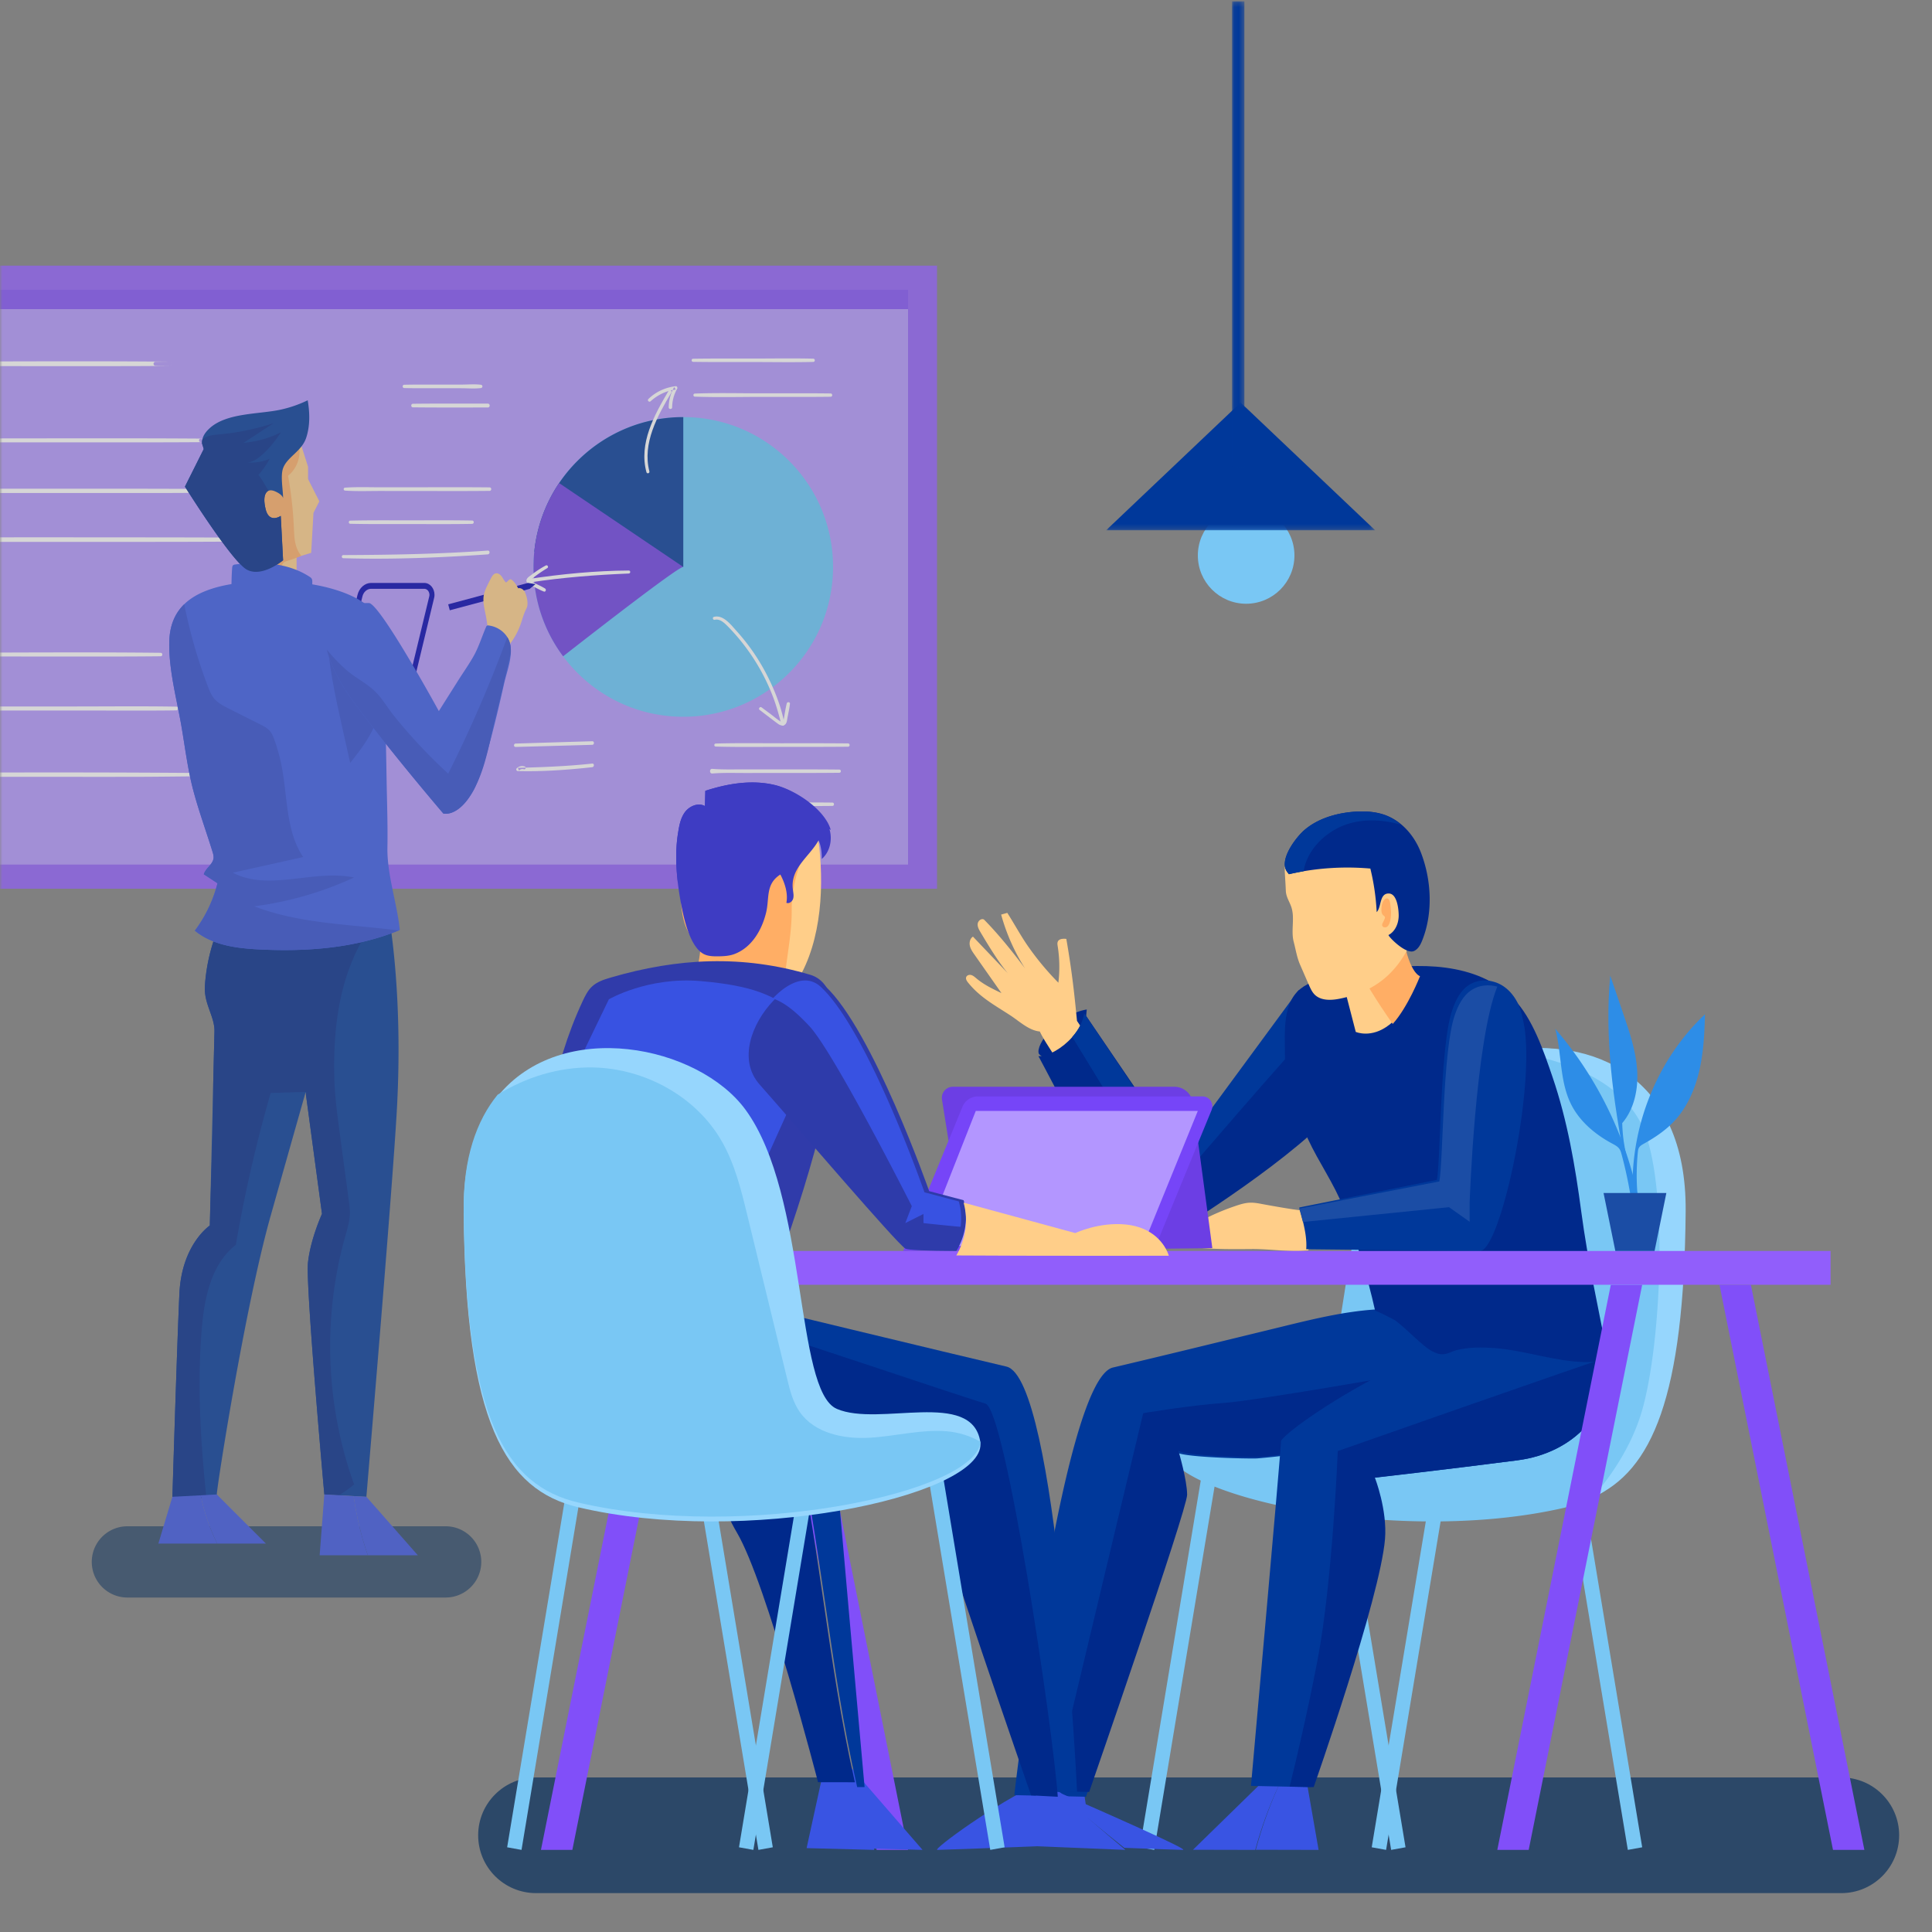 <svg width="400" height="400" viewBox="0 0 400 400" xmlns="http://www.w3.org/2000/svg" xmlns:xlink="http://www.w3.org/1999/xlink">
    <rect x="0" y="0" width="400" height="400" fill="#808080" stroke="none"/>
    <defs>
        <path id="a" d="M0 0h400v400H0z"/>
        <path id="c" d="M0 .352h55.72v26.443H0z"/>
        <path id="e" d="M.076.248H2.64V96.75H.076z"/>
    </defs>
    <g fill="none" fill-rule="evenodd">
        <mask id="b" fill="#fff">
            <use xlink:href="#a"/>
        </mask>
        <path d="M381.225 391.95h-270.25c-6.613 0-11.976-5.361-11.976-11.975 0-6.613 5.363-11.974 11.976-11.974h270.25c6.613 0 11.975 5.36 11.975 11.974s-5.362 11.976-11.975 11.976" fill="#2C4868" mask="url(#b)"/>
        <g opacity=".679" mask="url(#b)">
            <path fill="#915EFB" d="M-37 184h231V55H-37z"/>
            <path fill="#B396FF" d="M-32 179h220V60H-32z"/>
            <path fill="#814FF9" d="M-32 64h220v-4H-32z"/>
            <path d="M92.267 330.75H26.375a7.375 7.375 0 0 1 0-14.75h65.892a7.375 7.375 0 0 1 0 14.75" fill="#2C4868"/>
            <path d="M172.476 117.376c0 17.135-13.882 31.024-31.009 31.024-10.186 0-19.235-4.922-24.884-12.518a30.842 30.842 0 0 1-6.126-18.506c0-1.068.052-2.127.165-3.16a30.935 30.935 0 0 1 5.137-14.201c5.587-8.238 15.019-13.663 25.708-13.663 17.127 0 31.009 13.897 31.009 31.024" fill="#66C8FE"/>
            <path d="M141.467 86.352v31.024l-30.845-3.16a30.946 30.946 0 0 1 5.136-14.201c5.588-8.238 15.02-13.663 25.709-13.663" fill="#00389A"/>
            <path d="M141.458 117.376c-1.05 0-16.762 12.17-24.875 18.506a30.842 30.842 0 0 1-6.126-18.506 30.981 30.981 0 0 1 5.302-17.361l25.699 17.36z" fill="#6C3EE4"/>
            <g fill="#FFF">
                <path d="M130.182 118.12c-6.909.044-13.834.72-20.664 1.741-.473.071-.273.793.199.722 6.789-1.036 13.608-1.558 20.465-1.842.398-.016.403-.624 0-.622"/>
                <path d="M112.993 117.081c-.727.392-1.427.824-2.104 1.3-.313.22-.62.448-.923.681-.288.222-.661.444-.854.762-.486.8.53 1.206 1.079 1.483.792.399 1.576.85 2.407 1.165.37.14.57-.42.26-.618-.616-.393-1.297-.69-1.95-1.018-.332-.166-.671-.324-.997-.5l-.183-.115.227-.232c1.047-.881 2.185-1.657 3.355-2.366.345-.21.039-.734-.317-.542M147.985 128.321c.993-.23 1.844.519 2.5 1.166a37.384 37.384 0 0 1 1.693 1.798 42.158 42.158 0 0 1 3.226 4.136 42.196 42.196 0 0 1 4.7 9.013c.686 1.826 1.19 3.693 1.68 5.578.108.412.71.235.633-.174-.68-3.562-2.069-7.062-3.73-10.273a42.373 42.373 0 0 0-6.234-8.973c-1.125-1.24-2.713-3.371-4.635-2.879-.394.1-.227.7.167.608"/>
                <path d="M157.25 146.964c.764.592 1.537 1.176 2.308 1.76.39.293.78.587 1.169.882.31.234.629.495 1.02.577.363.076.735-.024.953-.336.241-.346.261-.84.337-1.241.183-.962.405-1.927.518-2.901.045-.383-.569-.45-.663-.09-.21.808-.331 1.644-.483 2.464-.072.39-.12.797-.222 1.182-.097.36-.377.23-.627.08-.674-.406-1.29-.952-1.92-1.424-.66-.494-1.321-.99-1.987-1.476-.303-.222-.703.292-.403.523M134.449 97.6c-1.497-5.82 1.676-11.474 4.539-16.321.219-.372-.36-.71-.579-.339-2.94 4.977-6.196 10.861-4.568 16.828.107.392.709.227.608-.167"/>
                <path d="M134.697 83.08c1.45-1.308 3.256-2.193 5.202-2.422l-.303-.53a8.554 8.554 0 0 0-1.146 4.198c-.005.46.711.46.714 0a7.836 7.836 0 0 1 1.039-3.842c.12-.21-.028-.563-.304-.53-2.112.254-4.143 1.16-5.66 2.666-.299.297.15.738.458.46M143.509 74.917c4.142.066 8.286.036 12.43.038 4.14.003 8.289.078 12.43-.022.434-.011.435-.667 0-.676-4.141-.101-8.29-.025-12.43-.023-4.144.003-8.288-.028-12.43.037-.416.007-.417.64 0 .646M143.869 82.122c4.673.175 9.374.048 14.051.05 4.684.003 9.368.032 14.052-.026.44-.005.44-.68 0-.685-4.684-.058-9.368-.028-14.052-.026-4.677.002-9.378-.124-14.051.05-.41.016-.41.621 0 .637M148.192 154.571c4.56.134 9.13.057 13.692.06 4.563.004 9.127.013 13.69-.03.443-.004.444-.684 0-.688-4.563-.043-9.127-.034-13.69-.03-4.561.004-9.133-.073-13.692.06-.403.012-.404.617 0 .628M147.472 160.143c2.22-.18 4.466-.104 6.695-.105l6.456-.003c4.383-.002 8.766.007 13.15-.039.427-.005.428-.66 0-.664-4.384-.046-8.767-.037-13.15-.038l-6.456-.003c-2.23-.002-4.475.075-6.695-.106-.617-.05-.618 1.008 0 .958M147.472 166.834c4.14.1 8.288.051 12.43.051 4.143 0 8.286.019 12.43-.026.446-.004.447-.688 0-.693-4.144-.044-8.287-.025-12.43-.026-4.142 0-8.29-.049-12.43.051-.414.01-.415.633 0 .643M-19.345 75.67c3.552.167 7.12.106 10.676.113 3.557.007 7.116.014 10.675.018 7.037.007 14.073.006 21.11.003 3.998 0 7.997-.015 11.996-.054.56-.004.56-.876 0-.87-.979.01-1.957.02-2.935.037-.512.01-.513.787 0 .796.978.018 1.956.029 2.935.037.56.006.56-.865 0-.87-14.154-.132-28.309-.062-42.462-.035-3.994.008-8.005-.072-11.995.116-.455.021-.456.687 0 .709M-16.823 91.655c1.983-.14 3.996-.079 5.984-.078l5.745.002 11.729.005c7.819.003 15.638.003 23.456 0 4.388 0 8.776-.018 13.165-.051.458-.004.46-.717 0-.714l-1.711.013c-.442.003-.443.684 0 .687l1.711.014c.46.003.46-.71 0-.714-15.638-.118-31.276-.053-46.914-.047l-6.462.001c-2.226.001-4.481.08-6.703-.076-.616-.044-.617 1.001 0 .958M-17.904 101.977c4.158.156 8.331.08 12.49.086 4.164.006 8.328.012 12.49.011 8.328 0 16.654-.001 24.981-.003 4.724 0 9.448-.034 14.172-.084.46-.006.46-.71 0-.715-8.327-.089-16.653-.085-24.98-.087-8.328 0-16.654-.004-24.981.008-4.72.006-9.455-.09-14.172.087-.447.017-.448.681 0 .697M-17.904 112.051c2.312.126 4.64.082 6.955.094 2.357.013 4.715.025 7.074.033 4.636.015 9.271.014 13.907.014 9.313 0 18.624.006 27.937-.013 5.276-.012 10.55-.037 15.826-.083.48-.004.481-.744 0-.747-9.312-.082-18.624-.088-27.936-.092-9.312-.004-18.624-.027-27.937.003-2.637.009-5.275.02-7.913.034-2.632.014-5.283-.044-7.913.099-.422.023-.423.635 0 .658M-16.102 135.845c3.19.106 6.392.048 9.585.056 3.235.008 6.469.015 9.704.018 6.43.004 12.859.008 19.288.006 3.596 0 7.189-.016 10.783-.054.46-.006.46-.71 0-.716-12.857-.14-25.72-.066-38.577-.033-3.592.008-7.194-.06-10.783.06-.427.013-.428.648 0 .663M-17.183 146.992c1.749.122 3.52.071 5.273.08 1.757.009 3.514.017 5.273.02 3.474.004 6.949.012 10.424.013l20.97.005c3.914 0 7.83.026 11.744-.04.493-.008.494-.757 0-.766-6.988-.117-13.981-.038-20.97-.036-6.99 0-13.98.003-20.97.013-1.918.003-3.836.008-5.753.017-1.99.01-4.004-.054-5.991.084-.392.028-.393.582 0 .61M-14.66 160.864c1.812-.219 3.7-.07 5.524-.057 1.76.012 3.523.01 5.284.015 3.523.008 7.045.01 10.569.01 7.126.003 14.25.014 21.377.002 4.004-.006 8.006-.064 12.01-.095.456-.003.456-.705 0-.708-14.252-.11-28.504-.12-42.755-.086-2.001.005-4.004.005-6.005.015-1.981.01-4.036.183-6.005-.054-.616-.074-.617 1.032 0 .958M72.53 108.442c4.2.1 8.408.054 12.61.058 4.204.005 8.408.04 12.61-.038.443-.009.444-.68 0-.688-4.202-.078-8.406-.044-12.61-.04-4.202.006-8.41-.041-12.61.059-.417.01-.418.64 0 .649M71.45 101.574c2.457.173 4.953.07 7.416.074 2.511.003 5.024.004 7.536.006 4.984.003 9.968.03 14.952-.024.465-.004.466-.719 0-.723-4.984-.054-9.968-.027-14.952-.023l-7.417.006c-2.502.002-5.039-.102-7.536.073-.392.028-.393.583 0 .61M71.085 115.573c9.954.289 19.963-.11 29.893-.797.5-.034.504-.82 0-.784-9.96.716-19.911.893-29.893.93-.42.001-.419.639 0 .651M106.76 154.65c5.283-.143 10.566-.291 15.85-.443.475-.014.477-.757 0-.742-5.284.157-10.567.317-15.85.482-.452.014-.454.715 0 .703M108.624 158.687c-.601-.2-1.19-.048-1.643.387-.214.206-.046.563.236.57 5.12.129 10.295-.247 15.381-.802.476-.052.48-.803 0-.751-5.122.56-10.234.747-15.381.885l.235.57c.283-.3.619-.395 1.014-.285.372.103.52-.454.158-.574M83.7 80.342c2.64.062 5.285.025 7.926.03l3.843.007c1.34.001 2.752.126 4.083-.032a.346.346 0 0 0 0-.691c-1.293-.155-2.662-.035-3.963-.032l-3.963.007c-2.641.004-5.286-.033-7.927.03-.439.01-.439.67 0 .681M85.5 84.337c5.165.058 10.33.028 15.493.03.516 0 .517-.802 0-.802-5.164.002-10.328-.027-15.492.031-.478.005-.479.736 0 .741"/>
            </g>
            <path d="M88.911 123.146c0 .11-.01.22-.042.34l-4.442 18.404c-.22.948-.963 1.605-1.812 1.605h-11c-.607 0-1.068-.584-1.068-1.241 0-.109.01-.218.042-.34l4.442-18.403c.22-.948.964-1.606 1.812-1.606h11c.607 0 1.068.584 1.068 1.241" fill="#B396FF"/>
            <path d="m88.87 123.487-4.443 18.403c-.22.948-.963 1.605-1.812 1.605h-11c-.607 0-1.068-.584-1.068-1.241 0-.109.01-.218.042-.34l4.442-18.403c.22-.948.964-1.606 1.812-1.606h11c.607 0 1.068.584 1.068 1.241 0 .11-.01.22-.042.34m-1.026-2.797h-11c-1.31 0-2.472 1.022-2.829 2.494l-4.43 18.403c-.064.218-.084.45-.084.668 0 1.314.921 2.458 2.115 2.458h11c1.31 0 2.473-1.022 2.829-2.494l4.431-18.403c.063-.219.084-.45.084-.669 0-1.314-.922-2.457-2.116-2.457" fill="#0000B3"/>
            <path d="M82.153 230.01c-1.01 17.734-6.3 79.886-6.3 79.886l-5.654-.314-3.051-.17s-3.874-43.085-3.39-47.928c.482-4.843 2.907-10.169 2.907-10.169l-3.324-24.682-.067-.49s-1.934 6.775-7.258 25.656c-5.323 18.88-11.13 56.164-11.13 57.613 0 .45-.899.671-2.145.756-2.712.186-7.045-.272-7.045-.272s.967-31.95 1.45-42.119c.484-10.169 6.29-14.044 6.29-14.044.009-.442.026-.874.034-1.315.102-4.249.433-17.964.67-27.897l.262-10.957c.077-3.07-2.195-5.725-1.983-9.338l.051-.78a38.022 38.022 0 0 1 3.382-12.782 35.91 35.91 0 0 1 1.34-2.612c.043-.077.365-.127.898-.17 3.434-.246 15.616.237 17.388.195 4.908-.127 9.825-.127 14.733-.186 0 0 3.391 16.463 1.942 42.118" fill="#00389A"/>
            <path d="M73.32 307.343a29.635 29.635 0 0 1-3.12 2.239l-3.052-.17s-3.875-43.085-3.391-47.928c.483-4.843 2.908-10.169 2.908-10.169l-3.323-24.682c.033-.186.06-.38.093-.568-2.459.076-4.926.153-7.392.221a291.581 291.581 0 0 0-7.215 31.45c-5.12 3.977-6.536 11.058-7.062 17.522-.949 11.628-.237 23.307.975 34.91-2.712.187-7.045-.272-7.045-.272s.968-31.95 1.45-42.119c.484-10.169 6.29-14.044 6.29-14.044.009-.441.026-.875.035-1.316.245-9.287.678-18.6.67-27.895.143-6.048.254-10.695.262-10.959.076-3.07-2.196-5.725-1.983-9.337l.05-.78a38.022 38.022 0 0 1 3.382-12.782c.416-.891.857-1.764 1.34-2.613.043-.076.365-.126.898-.169 5.993 2.222 12.039 3.486 18.65 4.368 3.477.365 7.121.5 10.351-.84-6.73 9.406-8.188 20.873-7.858 32.12.102 3.553.577 7.073 1.044 10.592.643 4.818 1.296 9.627 1.94 14.445.127.95.255 1.9.221 2.858-.06 1.501-.509 2.95-.916 4.393-4.765 16.802-4.128 35.096 1.797 51.525" fill="#00298B"/>
            <path d="M67.147 309.412 66.18 322h9.975c-1.43-4.083-2.353-8.166-2.94-12.25l-6.068-.338z" fill="#3954E3"/>
            <path d="m75.858 309.896-2.643-.146c.587 4.084 1.509 8.167 2.94 12.25h10.35l-10.647-12.104z" fill="#3954E3"/>
            <path d="m66.113 103.797-1.212 2.392-.475 8.27-2.017.618-1 .306v9.822l-10.182 1.331s-.34-2.927-.695-5.674c-.271-2.138-.56-4.173-.712-4.656-.34-1.111-8.605-9.704-8.605-15.59 0-4.189 7.206-11.62 13.53-13.103 2.544-.602 4.934-.246 6.664 1.662l2.374 7.472v2.545l2.33 4.605z" fill="#FFCE89"/>
            <path d="M62.386 115.055c-.93.469-2.023.77-3.028 1.115-.236.08-.482.168-.656.347-.133.137-.211.315-.285.49a22.386 22.386 0 0 0-1.622 6.241c.046-.512-5.619-1.736-6.127-2.29-.831-.903-.455-3.509-.848-4.753-.34-1.11-8.605-9.703-8.605-15.588 0-4.19 7.206-11.62 13.53-13.104l6.918 3.918c.89 2.46.034 5.445-2.026 7.065a79.026 79.026 0 0 1 1.204 10.755c.06 1.218.084 2.456.414 3.624.225.8.58 1.55 1.13 2.18" fill="#FFAE65"/>
            <path d="M63.392 90.642c-.89 2.705-3.704 3.86-4.68 6.039-.025.068-.06.135-.084.212-.619 1.611-.017 4.529-.017 6.285 0 0 0-.73-1.687-1.46-.542-.228-1.008-.262-1.365-.092-.771.339-1.068 1.586-.576 3.732.729 3.146 3.145 1.45 3.145 1.45l.483 9.194s-4.349 3.638-7.494 1.942c-3.145-1.696-12.826-17.191-12.826-17.191l3.874-7.745c.05-.102-.322-1.043-.33-1.22-.018-.247 0-.484.042-.705l.008-.008c.16-.95.78-1.73 1.5-2.393 3.544-3.256 10.232-2.89 14.675-3.858a25.123 25.123 0 0 0 5.646-1.951c.44 2.587.508 5.285-.314 7.77" fill="#00389A"/>
            <path d="M82.78 192.556a3.048 3.048 0 0 1-.238.093c-9.028 3.672-19.005 4.401-28.746 3.926-2.832-.135-5.773-.415-8.469-1.264-1.805-.575-3.51-1.408-4.985-2.629a27.845 27.845 0 0 0 4.688-9.812c-.941-.62-1.89-1.239-2.84-1.858.365-1.272 1.882-2.027 2.018-3.341.05-.475-.085-.942-.229-1.392-1.314-4.249-2.874-8.49-4.002-12.79-1.144-4.351-1.687-8.956-2.457-13.384-.984-5.58-2.645-11.695-2.468-17.403.102-2.994 1.01-5.581 3.094-7.608 2.62-2.536 7.104-4.19 14.167-4.656 12.673-.848 23.235 2.535 25.67 7.184 1.075 2.06.931 5.19 1.101 7.43.67 8.777.805 17.606.958 26.41.076 4.64.255 9.304.17 13.944-.111 5.657 1.975 11.45 2.568 17.15" fill="#3659E7"/>
            <path d="M67.96 129.034c-.294.305-.304.778-.292 1.201.204 7.003 1.739 13.891 3.268 20.728l1.565 6.993c1.885-2.39 3.792-4.816 4.997-7.613 1.204-2.797 1.644-6.055.524-8.886-.463-1.173-1.174-2.228-1.877-3.273l-2.08-3.085c-.342-.51-.842-1.088-1.442-.955l-4.662-5.11z" fill="#2D4BD2"/>
            <path d="m35.693 309.896-2.904 9.683h12.187c-1.588-3.15-2.706-6.533-3.43-9.99l-5.853.307z" fill="#3954E3"/>
            <path d="m44.888 309.412-3.342.177c.724 3.457 1.842 6.841 3.43 9.99H55.05l-10.162-10.167z" fill="#3954E3"/>
            <path fill="#0000B3" d="m109.653 121.926-16.53 4.429-.33-1.236 16.53-4.43 1.553.246z"/>
            <path d="M108.976 126.02c-.594 1.14-.847 2.319-1.291 3.508a14.848 14.848 0 0 1-2.135 3.832c-.035.046-.075.094-.13.114-.057.018-.12.002-.178-.016-.733-.214-1.232-.096-1.975-.138-.261-.016-1.929-.283-1.96-.608a77.032 77.032 0 0 0-.613-4.665c-.273-1.686-.899-3.483-.448-5.184.143-.54.37-1.054.609-1.56.26-.553.536-1.1.825-1.639.22-.41.503-.859.959-.953.492-.101.962.26 1.254.669.292.408.495.888.87 1.22.38-.192.632-.758 1.042-.64.102.03.186.101.264.174a5.118 5.118 0 0 1 1.196 1.66c.585-.146 1.188.298 1.432.85.42.945.772 2.432.28 3.375" fill="#FFCE89"/>
            <path d="M105.762 135.085c-.076 2.146-.95 4.47-1.381 6.395-.874 3.927-1.959 8.532-3.06 12.595-.018.051-.035.11-.043.161-.959 3.511-1.924 6.607-2.789 8.49-.05.119-.11.237-.17.356-.051.12-.118.238-.178.357-3.179 5.903-6.35 4.995-6.35 4.995s-10.893-12.714-18.607-23.155c-2.518-3.4-4.671-7.301-5.519-10.78-1.306-5.325.457-9.65 8.697-9.65 2.264 0 14.497 22.373 14.497 22.373 1.314-2.078 2.628-4.164 3.942-6.242 1.111-1.764 2.349-3.494 3.357-5.318.992-1.807 1.644-3.935 2.475-5.852.051-.11.102-.221.204-.28a.513.513 0 0 1 .322-.034 5.42 5.42 0 0 1 3.484 1.883c.144.169.272.348.381.534.144.22.264.458.365.704.314.772.408 1.603.373 2.468" fill="#3659E7"/>
            <path d="M82.542 192.648c-9.027 3.672-19.006 4.402-28.746 3.927-2.832-.135-5.774-.415-8.469-1.263-1.806-.577-3.51-1.408-4.985-2.63a27.847 27.847 0 0 0 4.689-9.812 765.87 765.87 0 0 0-2.84-1.857c.364-1.273 1.88-2.029 2.017-3.343.051-.474-.085-.942-.23-1.39-1.313-4.25-2.873-8.49-4-12.79-1.144-4.351-1.687-8.957-2.459-13.384-.983-5.581-2.645-11.696-2.467-17.404.102-2.995 1.01-5.58 3.095-7.608a106.444 106.444 0 0 0 4.882 16.997c.322.857.661 1.722 1.23 2.434.813 1.018 2.017 1.628 3.17 2.214 2.187 1.094 4.366 2.196 6.545 3.291.636.322 1.28.653 1.771 1.161.543.586.849 1.349 1.11 2.104a37.206 37.206 0 0 1 1.544 5.793c1.145 6.242.847 13.077 4.366 18.354-4.85 1.086-9.698 2.162-14.547 3.24 7.494 3.943 16.785-.764 25.067 1a70.947 70.947 0 0 1-20.642 5.962c9.46 3.64 19.811 3.7 29.9 5.004M105.762 135.085c-.025.153-.06.305-.093.458-.432 1.874-.916 3.977-1.373 5.92-.772 3.24-1.45 6.039-1.594 6.59-.5 1.96-.924 3.994-1.382 6.022-.017.051-.034.11-.042.161-.68 2.926-1.467 5.836-2.789 8.49-.05.119-.11.237-.17.356-.051.12-.118.238-.178.357-3.179 5.903-6.35 4.995-6.35 4.995s-10.893-12.714-18.607-23.155c-2.518-3.4-4.671-7.301-5.519-10.78a36.032 36.032 0 0 0 3.976 4.149c1.789 1.585 3.993 2.654 5.756 4.266 1.678 1.526 2.805 3.596 4.239 5.368a110.336 110.336 0 0 0 11.156 11.892 269.559 269.559 0 0 0 12.232-28.26c.144.22.264.457.365.703.314.772.408 1.603.373 2.468" fill="#2D4BD2"/>
            <path d="M47.948 122.47a48.252 48.252 0 0 1 .117-4.874c.017-.208.044-.437.2-.575.12-.105.286-.13.445-.152 5.263-.689 10.932-.353 15.382 2.54.164.108.33.223.433.39.135.22.137.492.133.75-.011.905-.034 1.81-.065 2.714l-.595.003-16.05-.796z" fill="#3659E7"/>
            <path d="M58.611 116.002s-4.348 3.638-7.494 1.942c-3.145-1.696-12.827-17.191-12.827-17.191l3.874-7.744c.052-.102-.321-1.043-.33-1.222a2.5 2.5 0 0 1 .05-.712c.129-.136.264-.255.408-.357.865-.593 1.967-.677 3.018-.77a52.11 52.11 0 0 0 11.317-2.316c-2.06 1.348-4.128 2.705-6.197 4.053a21.498 21.498 0 0 0 7.715-2.163c-1.093 1.792-4.65 6.44-7.144 6.211 1.634.15 3.305-.104 4.82-.734a15.687 15.687 0 0 1-2.312 3.314c.805 1.012 1.378 2.203 2.092 3.238-1.214.813-.9 2.591-.618 3.807.728 3.146 3.145 1.45 3.145 1.45l.483 9.194z" fill="#00298B"/>
        </g>
        <g mask="url(#b)">
            <path d="M224.157 369.223s-2.666-2.752-8.914 0c-8.915 3.924-22.265 13.777-21.18 13.777 1.84 0 31.937-1.199 31.937-1.199l-1.843-12.578zM261.303 369 247 382.972l12.881.028c1.285-4.695 2.961-9.311 5.119-13.83l-3.697-.17z" fill="#3954E3"/>
            <path d="m270.601 369.258-5.535-.258c-2.135 4.565-3.795 9.228-5.066 13.971l13 .029-2.399-13.742z" fill="#3954E3"/>
            <path d="M225 209c-5.859.978-10.754 7.3-9.903 9.195 2.553 2.95 9.363-3.16 9.363-3.16L225 209z" fill="#00298B"/>
            <path d="M222.98 211.363c-.5-5.152-1.004-10.05-2.208-16.974-.66-.071-1.5-.044-1.767.57-.126.288-.072.619-.024.929.4 2.498.447 5.055.144 7.568a57.742 57.742 0 0 1-6.228-7.464c-1.528-2.18-2.885-4.71-4.346-6.992-.426.12-.85.238-1.275.356a40.755 40.755 0 0 0 4.944 11.143c-2.414-3.248-5.65-7.256-8.501-10.12-.539-.302-1.227.262-1.297.88-.07.619.257 1.204.575 1.737 1.554 2.617 3.707 6.181 5.667 8.504-2.407-2.525-4.813-5.052-7.22-7.579-.594.364-.791 1.175-.65 1.862.142.687.554 1.281.955 1.854l5.592 7.974c-1.92-.92-3.683-1.757-5.305-3.142-.303-.257-.62-.523-1.007-.61-.385-.088-.857.07-.99.446-.143.402.14.82.409 1.151 2.478 3.06 5.472 4.642 8.735 6.77 1.884 1.228 3.825 3.116 6.1 3.335 1.117 2.367 3.25 5.073 4.367 7.439 1.364-2.694 2.525-5.695 4.35-8.114l-1.02-1.523z" fill="#FFCE89"/>
            <path d="M277.867 228.157C269.375 239.094 243.461 255 243.461 255s-7.872-.206-8.7-1.236c-4.594-5.719-17.67-31.314-19.761-35.09 2.08.022 4.965-1.649 7.012-3.97 1.306-1.466 2.275-3.19 2.493-4.916l19.795 29.1 25.227-33.852c1.862-.25 4.181.824 6.25 2.745 4.606 4.286 7.96 12.814 2.09 20.376" fill="#00298B"/>
            <path d="M275 207.777c-.89 2.102-2.136 4.433-3.606 5.765-3.145 2.85-27.638 31.427-27.638 31.427V249l-2.447-2.72L222 214.692c1.288-1.464 2.243-3.188 2.458-4.91l19.513 29.064 24.868-33.81c1.836-.25 4.122.822 6.161 2.74" fill="#00389A"/>
            <path fill="#79C7F4" d="M326.976 304 340 382.462l-2.976.538L324 304.539zM277.976 304 291 382.462l-2.976.538L275 304.539zM249.024 304l2.976.539L238.976 383l-2.976-.538z"/>
            <path fill="#79C7F4" d="m297.024 304 2.976.539L286.977 383l-2.977-.538z"/>
            <path d="M347.998 250.93c-.313 38.634-6.85 54.103-19.018 59.566a26.102 26.102 0 0 1-4.757 1.586c-35.295 8.298-84.936-2.64-83.178-13.588 1.748-10.949 20.97-3.02 29.708-6.8 8.736-3.769 5.943-44.165 18.865-61.902 4.457-6.105 12.794-10.646 21.801-12.198 17.174-2.987 36.806 4.866 36.58 33.335" fill="#79C7F4"/>
            <path d="M348.998 250.75c-.316 38.429-6.928 53.815-19.235 59.25 3.59-4.149 7.986-10.373 10.168-17.816 4.048-13.797 5.62-47.626 0-59.24-4.08-8.439-14.565-13.57-27.931-15.353 17.37-2.971 37.227 4.84 36.998 33.158" fill="#96D6FD"/>
            <path d="M305.298 279.735a23.17 23.17 0 0 1-1.206 2.375c-3.87 6.814-10.738 11.713-18.096 14.577-8.009 3.113-17.126 4.528-25.635 5.257-1.24.11-16.368-.185-16.9-1.393.11.36 1.848 6.293 1.848 9.308 0 3.103-20.474 62.141-20.474 62.141l-7.576-.174-7.259-.163s9.868-86.049 20.42-88.531c10.715-2.525 21.398-5.149 32.102-7.751 8.402-2.035 16.323-4.17 24.388-4.366 5.325-.13 10.716.589 16.344 2.744.804.316 1.653.675 2.185 1.373.978 1.283.51 3.123-.141 4.603" fill="#00389A"/>
            <path d="M304 282c-3.833 6.747-10.635 11.598-17.921 14.433-7.932 3.082-16.963 4.484-25.391 5.206-1.228.107-16.21-.184-16.738-1.38.109.355 1.832 6.23 1.832 9.215 0 3.073-20.28 61.526-20.28 61.526l-7.502-.172 18.685-78.244s9.28-1.594 16.812-2.134c6.718-.485 41.849-6.521 50.503-8.45" fill="#00298B"/>
            <path d="M314.107 302.352c-15.29 1.967-29.885 3.607-29.885 3.607s2.614 6.63 2.114 12.693C285.323 330.846 271.438 370 271.438 370l-5.033-.097-7.405-.153s6.219-69.485 6.219-71.343c0-1.859 36.43-28.047 65.225-25.19 1.35 2.695 2.134 5.314 2.418 7.814 1.327 11.127-7.08 19.821-18.755 21.32" fill="#00389A"/>
            <path d="M314.275 302.328c-15.153 1.968-29.617 3.61-29.617 3.61s2.59 6.632 2.094 12.697C285.75 330.832 271.987 370 271.987 370l-4.987-.097c1.37-5.522 3.733-15.48 5.786-26.232 3.108-16.274 4.187-43.245 4.187-43.245s50.783-17.84 55.89-19.426c1.316 11.131-7.016 19.828-18.588 21.328" fill="#00298B"/>
            <path d="M327.963 281.994c1.683.037 3.363-.09 5.037-.462-1.986-10.248-4.233-20.275-5.616-30.665-1.26-9.465-2.856-18.823-5.954-27.895-1.794-5.257-4.126-12.176-8.046-16.158-7.643-7.77-19.927-7.498-29.857-5.921-4.142.658-10.853 1.119-14.24 3.798-3.799 3.005-3.263 9.044-3.26 13.334.007 6.975 1.885 11.565 4.76 17.773 2.272 4.907 5.404 9.222 7.398 14.336 2.674 6.857 4.93 14.048 6.52 21.243-.04-.178 3.86 1.77 4.269 2.081 1.703 1.298 3.262 2.88 4.873 4.294 1.094.96 2.224 1.94 3.593 2.42 1.851.649 2.711-.32 4.347-.698 2.394-.557 5.049-.554 7.488-.383 6.271.442 12.511 2.769 18.688 2.903" fill="#00298B"/>
            <path d="M269.47 250.53c.074.272-7.776-1.173-8.043-1.223-.889-.172-1.788-.342-2.693-.3-.963.042-1.893.323-2.803.627A48.784 48.784 0 0 0 243 256.237c.84 1.472 2.802 1.879 4.528 2.048 3.85.38 7.73.347 11.6.313 3.817-.033 8.004.681 11.756.279.493-2.702-.697-5.753-1.415-8.347" fill="#FFCE89"/>
            <path d="M306.389 259c-.947 0-25.998-.25-35.948-.36.14-1.935-.237-3.923-.699-5.823-.236-.974-.505-1.912-.742-2.82l28.492-5.715c.819-4.699.647-27.415 3.11-34.921.688-2.087 1.678-4.218 3.496-5.41 1.506-.993 3.442-1.19 5.183-.676.378.099.754.241 1.11.416.838.403 1.58.972 2.226 1.65a9.625 9.625 0 0 1 2 3.255c.354.95.57 1.935.786 2.93 2.764 12.76-4.722 47.474-9.014 47.474" fill="#00389A"/>
            <path d="m277 199.356 3.695 14.289s3.216 1.437 6.937-1.47c.468-.366.925-.815 1.368-1.32-3.05-4.439-5.894-8.982-8.076-13.855L277 199.356z" fill="#FFCE89"/>
            <path d="M290.185 192 280 197.982c2.256 4.929 5.196 9.526 8.35 14.018 3.19-3.559 5.65-9.897 5.65-9.897s-2.52-.567-3.815-10.103" fill="#FFAE65"/>
            <path d="M294 185.646c0 4.066-1.017 8.144-2.989 11.62-1.861 3.282-4.559 6.017-8.055 7.674a24.52 24.52 0 0 1-5.641 1.842c-1.765.349-3.833.414-5.12-.85-.565-.566-.899-1.33-1.225-2.07-.606-1.374-1.202-2.759-1.808-4.143-.658-1.512-.884-3.102-1.307-4.693-.637-2.393.31-5.048-.549-7.372-.443-1.201-1.043-1.997-1.092-3.271-.047-1.223-.136-2.456-.202-3.686-.218-4.047 2.556-6.178 5.852-8.075 11.338-6.523 22.136-.39 22.136 13.024" fill="#FFCE89"/>
            <path d="M295.992 185.593c.076 3.078-.38 6.135-1.464 8.921-.359.94-.834 1.922-1.734 2.365-1.714.865-5.553-3.175-5.304-3.304 1.388-.735 2.082-2.41 2.093-3.986 0-1.21-.282-4.602-2.071-4.602-1.963-.01-1.454 2.788-2.484 3.857a47.756 47.756 0 0 0-1.312-9.019 54.262 54.262 0 0 0-16.852 1.157l-.304-.38c-1.975-2.461 1.778-7.235 3.448-8.694 2.754-2.398 6.53-3.509 10.118-3.823 2.31-.194 4.707-.097 6.876.734a11.054 11.054 0 0 1 3.167 1.912c1.81 1.533 3.187 3.607 4.034 5.822a27.32 27.32 0 0 1 1.789 9.04" fill="#00298B"/>
            <path d="m251 258.414-4.024-30.044c-.259-1.93-1.893-3.37-3.825-3.37h-45.873c-1.402 0-2.47 1.265-2.249 2.66l4.997 31.34 50.974-.586z" fill="#6C3EE4"/>
            <path d="M286.54 186.375c.054-.067.111-.129.176-.186.125-.11.274-.195.429-.189.21.007.395.182.504.397.108.214.15.466.186.712.068.467.118.938.15 1.411.07 1.005-.07 3.79-1.451 3.452a.5.5 0 0 1-.376-.42c-.016-.166.054-.323.122-.468l.344-.727c.072-.153.147-.333.098-.498-.053-.178-.223-.257-.35-.37-.336-.298-.392-.869-.367-1.369.033-.63.176-1.297.534-1.745" fill="#FFAE65"/>
            <path d="M290 170.735c-3.23-.92-6.613-1.2-9.864-.443-4.944 1.146-9.412 5.15-10.253 10.102a57.562 57.562 0 0 0-3.025.606l-.302-.378c-1.961-2.467 1.766-7.248 3.424-8.708 2.735-2.402 6.484-3.515 10.047-3.829 2.294-.195 4.674-.097 6.828.735a10.935 10.935 0 0 1 3.145 1.915" fill="#00389A"/>
            <path d="M310 204.27c-4.586 11.35-5.725 44.667-5.725 44.667v4.02l-4.27-3.021-30.25 3.064c-.24-.958-.514-1.88-.755-2.773l29-5.622c.834-4.621.659-26.965 3.166-34.349.7-2.052 1.707-4.148 3.558-5.32 1.532-.978 3.503-1.171 5.276-.666" fill="#1B4DA5"/>
            <path fill="#814FF9" d="M112 383h6.5L142 266h-6.499zM188 383h-6.5L158 266h6.5zM310 383h6.5L340 266h-6.5zM386 383h-6.499L356 266h6.5z"/>
            <path fill="#915EFB" d="M110 266h269v-7H110z"/>
            <path d="M164.063 204.588c-.323.44-.678.902-1.185 1.139-.107.043-.203.086-.312.106h-.01c-.323.086-.668.108-1.002.12-1.862.073-3.777.148-5.532-.494-1.14-.42-2.153-1.117-3.079-1.913-.505-.44-.99-.91-1.452-1.373-3.079-3.06-7.579-6.902-8.805-11.143-1.27-4.379-.592-9.252.539-13.588 2.476-9.393 10.914-14.072 19.955-9.919 3.186 1.46 5.457 3.415 6.222 6.623.107.41.172.837.226 1.289 1.011 9.457.215 21.135-5.565 29.153" fill="#FFCE89"/>
            <path d="M167.8 173.732c-.1.278-.224.552-.347.81-2.07 4.327-3.57 9.04-3.538 13.853.029 4.598-.903 8.988-1.385 13.585-.132 1.256-.276 2.576-.528 3.853-.33.086-.683.109-1.023.118-1.903.076-3.86.15-5.653-.493-1.165-.419-2.2-1.117-3.145-1.911a29.379 29.379 0 0 1-1.484-1.374c-3.146-3.059-7.743-6.902-8.996-11.142-1.298-4.38-.605-9.253.55-13.59 2.53-9.392 11.151-14.071 20.389-9.918 2.167.973 3.98 2.42 5.156 4.426.317.54.222 1.174.004 1.783" fill="#FFAE65"/>
            <path d="M144.996 193c.562 4.934-1.626 10.326-.812 10.046.812-.279 13.545 1.954 13.545 1.954l.271-9.767L144.996 193z" fill="#FFAE65"/>
            <path d="m187 259 12.228-29.758a3.462 3.462 0 0 1 3.229-2.242h46.52c1.44 0 2.417 1.481 1.868 2.83l-11.928 29.026L187 259z" fill="#7645F8"/>
            <path fill="#B396FF" d="m191 258 11.024-28H248l-11.293 27.73z"/>
            <path d="M219 371c4.457 4.094 9.172 7.889 13.772 11.574 6.111.233 11.402.426 12.15.426 1.424 0-16.88-8.057-25.922-12" fill="#3954E3"/>
            <path d="M214.837 369 213 382.18s10.931.458 20 .82c-4.476-3.766-9.066-7.645-13.404-11.828-2.849-1.305-4.759-2.172-4.759-2.172" fill="#3954E3"/>
            <path d="m223 371-9.046-.022s-20.46-58.49-20.46-61.564c0-3.084 1.868-9.243 1.868-9.243s-39.877 4.39-48.142 3.732c-3.453-.27-6.874-3.538-9.589-8.38-3.79-6.753-6.222-16.556-5.506-25.52 1.239-15.39 19.84-.614 19.84-.614s45.873 11.087 56.406 13.546C218.916 285.395 223 371 223 371" fill="#00389A"/>
            <path d="m219 372-5.527-.294s-20.5-59.047-20.5-62.15c0-3.113 1.871-9.331 1.871-9.331s-39.955 4.432-48.236 3.768c-3.46-.272-6.888-3.573-9.608-8.46 6.463-7.688 25.419-18.533 25.419-18.533.815 0 36.995 12.25 41.62 13.611 4.147 1.22 13.971 67.224 14.961 81.389" fill="#00298B"/>
            <path d="m175.384 365-.384.048c1.796 5.712 4.628 11.456 5.74 17.689L191 383l-15.616-18z" fill="#3954E3"/>
            <path d="M170.722 365.583 167 382.635l14 .365c-1.104-6.342-3.916-12.188-5.698-18l-4.58.583z" fill="#3954E3"/>
            <path d="M179 370s-6.236-69.3-6.236-71.156c0-.634-3.784-3.003-8.764-5.844 5.96 25.422 7.629 51.555 13.468 76.997L179 370z" fill="#00389A"/>
            <path d="M163.651 292.402c-9.516-5.45-23.445-12.654-23.445-12.654s-19.774-21.545-29.661-8.617c-9.888 12.926-9.27 25.238 6.668 32.66 15.939 7.424 33.498-1.267 33.498-1.267s-4.326 4.309 1.854 14.773c6.179 10.464 16.8 51.688 16.8 51.688L177 369c-5.787-25.311-7.442-51.308-13.349-76.598" fill="#00298B"/>
            <path d="M107.109 280.12c-.71-9.586 2.247-20.538 3.509-29.99 2.002-15.01 3.519-28.961 10.026-42.875.511-1.093 1.061-2.206 1.944-3.024 1.04-.965 2.439-1.424 3.797-1.822 13.972-4.1 27.429-4.75 41.389-.585 18.035 5.38-16.396 84.871-16.396 84.871s-42.629 15.54-44.27-6.574" fill="#303BAA"/>
            <path d="M165 209.72c-4.92-3.633-9.018-5.653-19.947-6.596-10.931-.941-18.991 3.77-18.991 3.77L118 223.584l.41 43.743 27.599.673 16.941-37.552L165 209.72z" fill="#3852E2"/>
            <path d="M199.88 253.742c-.249 1.868-.908 3.65-1.868 5.258-5.862-.031-10.061-.172-10.559-.485-1.856-1.134-22.183-24.933-30.193-33.991-4.49-5.076-1.63-12.644 2.84-17.32 3.508-3.671 7.999-5.562 10.709-3.078 9.866 9.07 21.567 42.489 21.567 42.489l7.136 1.88c.496 1.781.605 3.553.368 5.247" fill="#2E3BAA"/>
            <path d="M233.144 253.528c-5.563-.587-10.507 1.766-10.507 1.766L199.509 249c1.063 3.916.338 7.742-1.509 10.926 15.622.112 42.652.064 44 .064-.813-2.473-3.294-5.873-8.856-6.462" fill="#FFCE89"/>
            <path fill="#79C7F4" d="M118.024 304 105 382.462l2.976.538L121 304.539zM166.024 304 153 382.462l2.976.538L169 304.539zM194.976 304l-2.976.539L205.024 383l2.976-.538z"/>
            <path fill="#79C7F4" d="m146.976 304-2.976.539L157.024 383l2.976-.538z"/>
            <path d="M202.98 299.407c-1.013 10.625-48.88 20.75-83.206 12.668-15.215-3.574-23.416-17.73-23.772-61.146-.086-10.735 2.655-18.547 7.026-23.936 13.272-16.416 41.619-10.55 51.352 2.803 12.927 17.743 10.132 58.127 18.872 61.896 8.74 3.782 27.959-4.15 29.707 6.802.045.303.054.609.022.913" fill="#96D6FD"/>
            <path d="M203 298.522c-1.014 10.547-48.89 20.597-83.221 12.575-15.218-3.548-23.421-17.6-23.777-60.694-.086-10.655 2.655-18.409 7.027-23.758 5.913-3.677 12.788-5.769 19.74-5.64 10.716.205 21.347 5.985 26.668 15.282 2.687 4.69 4.003 10.017 5.277 15.27 2.742 11.28 5.494 22.55 8.235 33.829.583 2.427 1.209 4.92 2.644 6.968 3.077 4.39 9.087 5.63 14.44 5.316 5.354-.301 10.663-1.778 16.006-1.336 2.396.203 4.868.948 6.961 2.188" fill="#79C7F4"/>
            <path d="M170.14 177.844c.022-1.318-.15-2.68-.651-3.88-1.942 3.483-5.943 5.788-5.324 10.27.076.61.224 1.243.043 1.844-.18.588-.843 1.093-1.397.836.383-1.95-.332-4.138-1.25-5.854-3.114 1.994-2.218 4.879-2.944 7.87-.874 3.602-2.965 7.246-6.571 8.597-1.12.42-2.347.461-3.541.473-.929 0-1.878-.033-2.71-.43-2.795-1.35-4.075-6.85-4.62-9.584a67.338 67.338 0 0 1-.8-4.878c-.437-3.496-.555-7.032-.01-10.517.245-1.556.511-3.185 1.45-4.45.938-1.264 2.763-2.015 4.119-1.233.02-1.05.053-2.111.074-3.173 4.587-1.5 9.547-2.337 14.243-1.222 3.455.816 8.266 3.752 10.496 7.162.363.536.652 1.092.865 1.65.063.183.128.377.181.558.555 2.112-.01 4.536-1.654 5.961" fill="#3E3CC3"/>
            <path d="M164.86 171.896a42.25 42.25 0 0 0-8.31-4.906 13.205 13.205 0 0 1 3.843 7.253 26.964 26.964 0 0 0-11.05-6.335 5.418 5.418 0 0 1 .516 3.498c-.848-1.77-3.533-1.974-5.144-.832-1.62 1.13-2.383 3.104-2.941 4.991a39.674 39.674 0 0 0-1.397 7.435c-.44-3.478-.558-6.997-.01-10.463.246-1.548.515-3.169 1.46-4.427.945-1.258 2.782-2.005 4.145-1.227.021-1.045.053-2.1.076-3.157 4.616-1.493 9.61-2.325 14.334-1.216 3.478.812 8.322 3.733 10.566 7.126.365.533.655 1.086.87 1.642.064.181.13.374.182.554a58.463 58.463 0 0 0-10.287-4.543c1.042 1.536 2.095 3.072 3.147 4.607" fill="#3E3CC3"/>
            <path d="M198.88 254c-2.034-.162-7.682-.768-7.682-.768v-1.893l-3.765 1.893 1.344-3.516s-16.136-31.907-21.247-37.314c-2.442-2.597-4.874-4.791-7.53-5.68 3.496-3.676 7.208-4.91 9.908-2.422 9.833 9.085 21.494 42.56 21.494 42.56l7.111 1.884a12.92 12.92 0 0 1 .367 5.256" fill="#3852E2"/>
        </g>
        <g mask="url(#b)">
            <path d="M339 247.08c-2.691-12.486-8.586-24.304-17-34.08 1.367 5.182.877 10.856 3.293 15.66 1.769 3.52 4.959 6.212 8.484 8.099.548.294 1.129.589 1.486 1.09.251.35.37.774.48 1.188a88.479 88.479 0 0 1 1.914 8.963l1.343-.92z" fill="#2D8DE7"/>
            <path d="M338.23 249.892C336.761 235.208 342.411 219.95 353 210c-.1 3.924-.296 7.872-1.181 11.69-.885 3.819-2.5 7.53-5.13 10.372-1.808 1.954-4.04 3.442-6.344 4.728-.397.22-.818.458-1.035.865-.144.27-.18.586-.211.893a48.079 48.079 0 0 0 .23 11.452l-1.1-.108z" fill="#2D8DE7"/>
            <path d="M337.552 245.162c-.507-1.519-.82-3.099-1.123-4.675-2.433-12.672-4.256-25.629-3.044-38.487l2.712 7.932c1.277 3.737 2.566 7.529 2.85 11.481.284 3.953-.553 8.155-3.088 11.127.166 5.217 1.331 9.055 2.986 13.46l-1.293-.838z" fill="#2D8DE7"/>
            <path fill="#1B4DA5" d="M345 247h-13l2.438 12h8.124z"/>
        </g>
        <g mask="url(#b)">
            <path d="M248 115c0-5.523 4.476-10 10-10 5.523 0 10 4.477 10 10s-4.477 10-10 10c-5.524 0-10-4.477-10-10" fill="#79C7F4"/>
            <g transform="translate(229 83)">
                <mask id="d" fill="#fff">
                    <use xlink:href="#c"/>
                </mask>
                <path fill="#00389A" mask="url(#d)" d="M27.86.352 0 26.795h55.72z"/>
            </g>
            <g transform="translate(255)">
                <mask id="f" fill="#fff">
                    <use xlink:href="#e"/>
                </mask>
                <path fill="#00389A" mask="url(#f)" d="M2.64 96.75V.248H.076V96.75"/>
            </g>
        </g>
    </g>
</svg>
